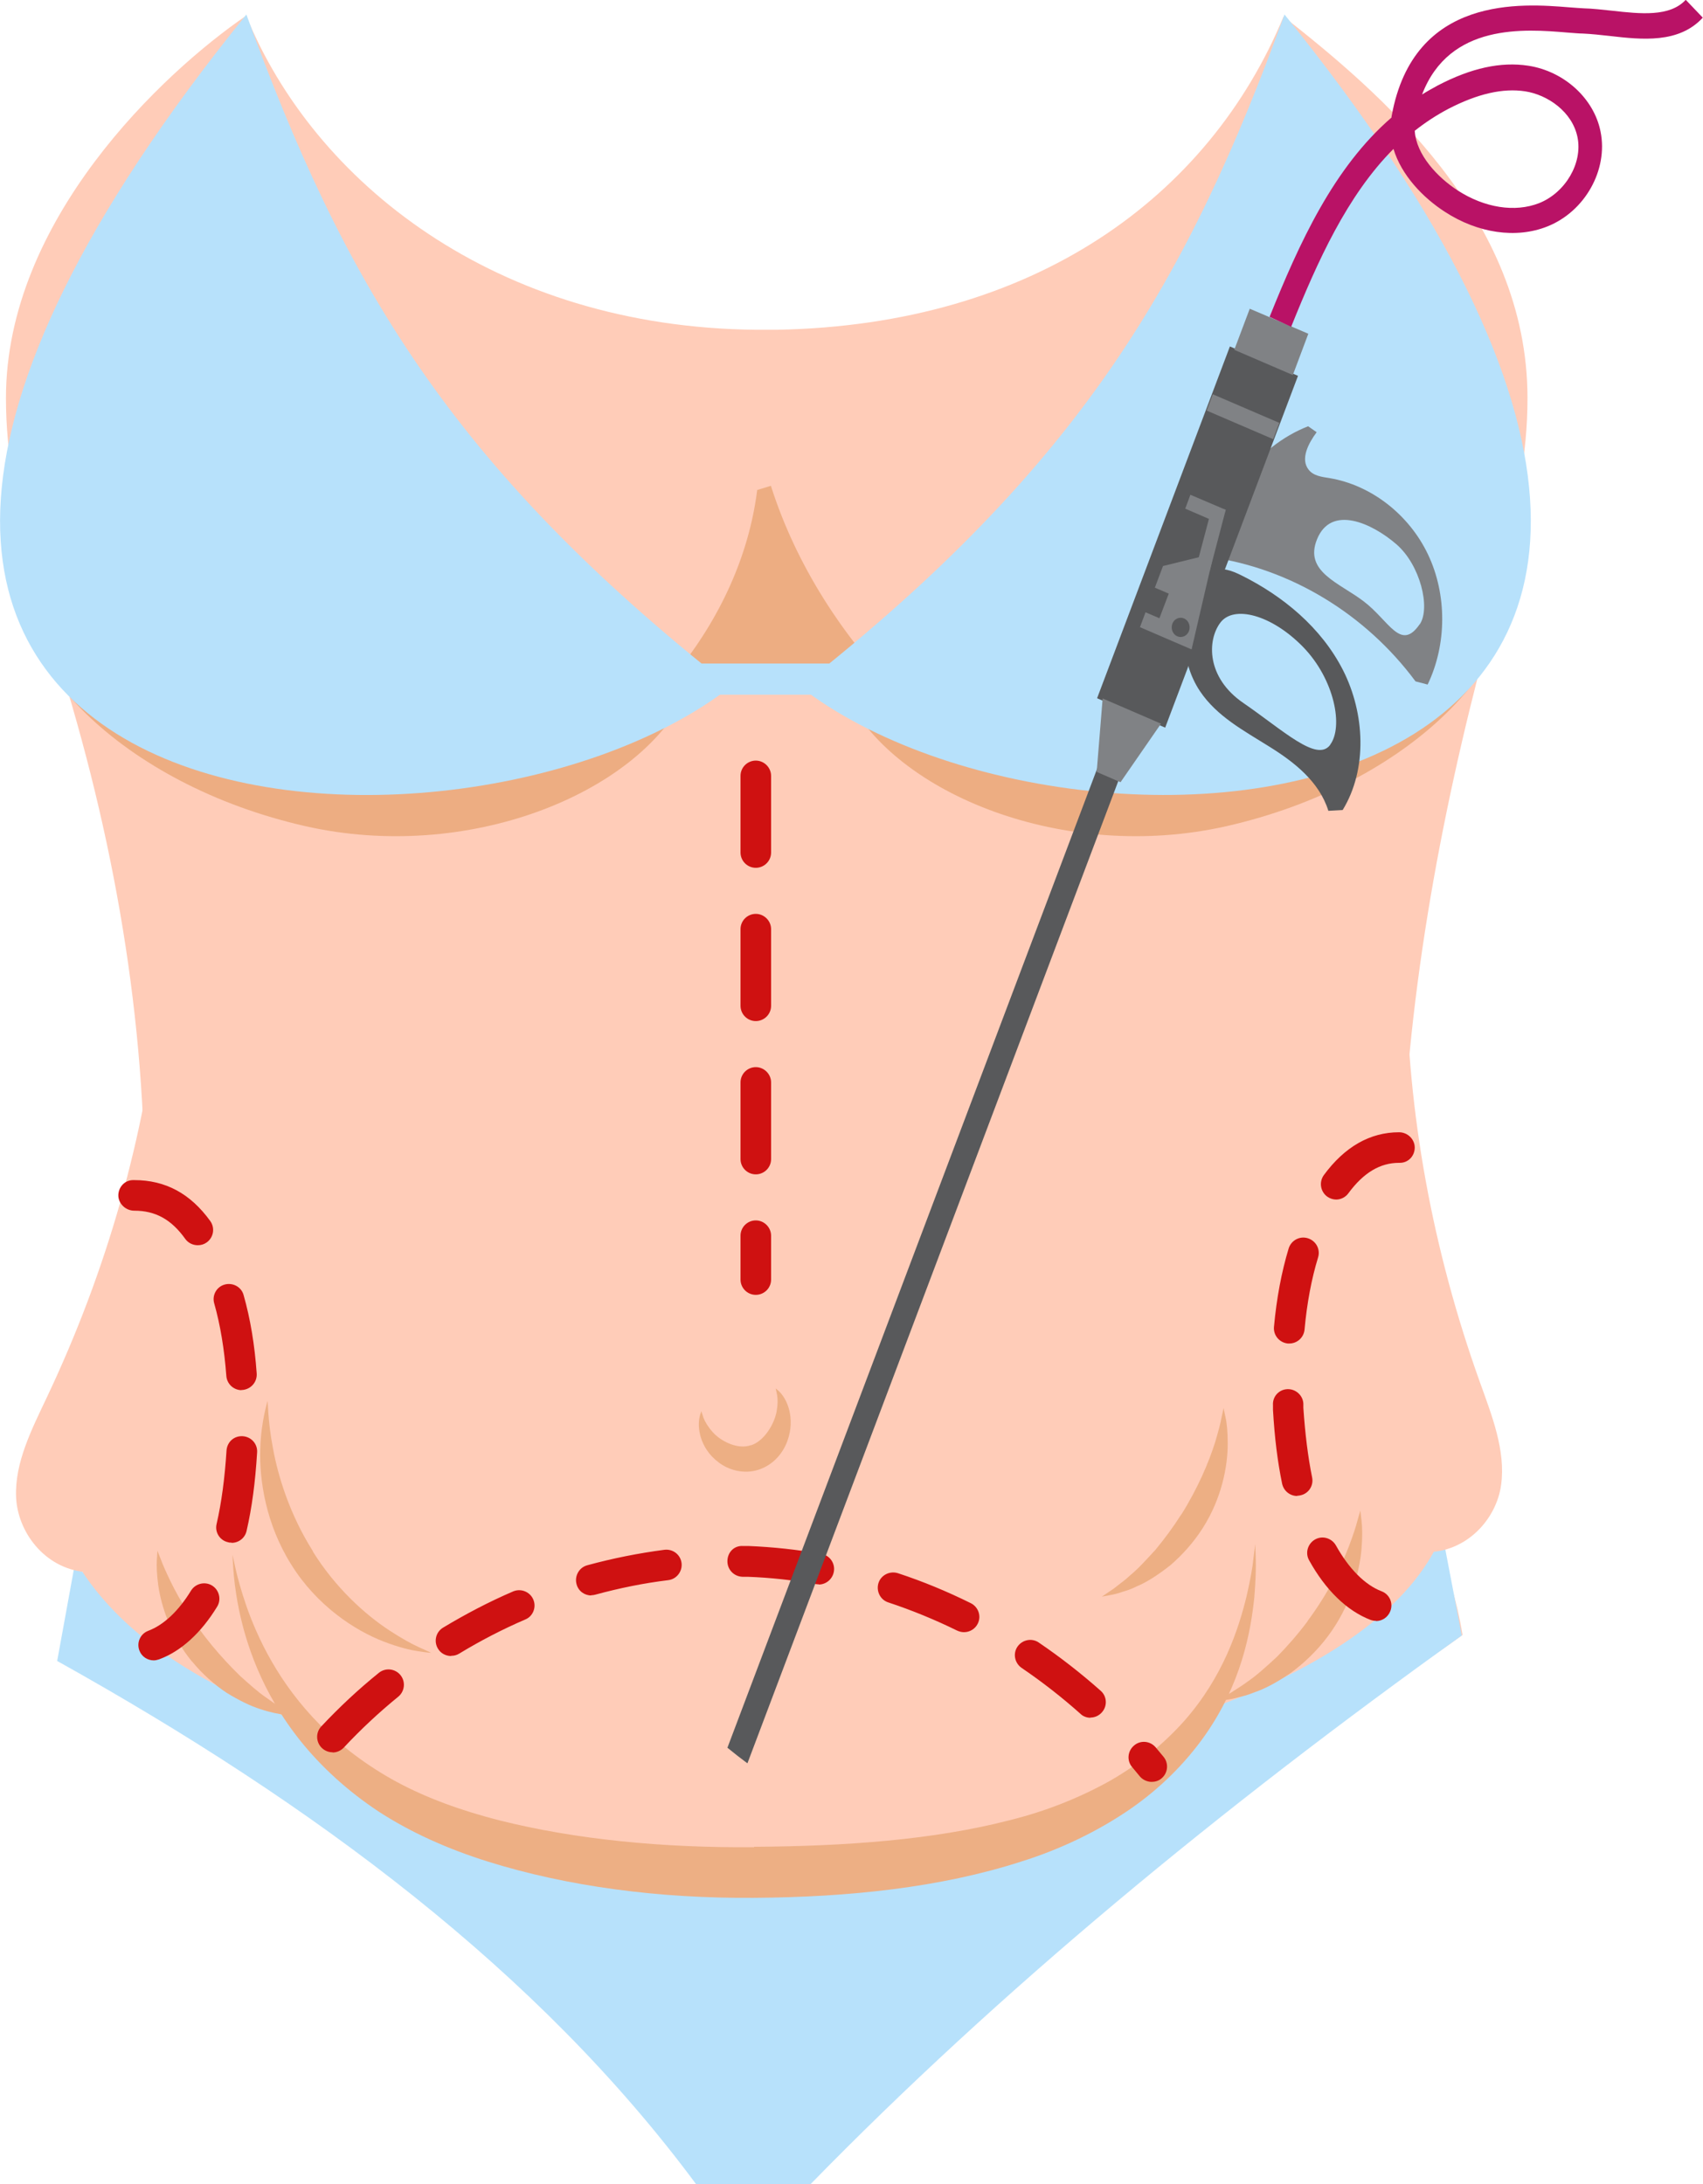 <?xml version="1.0" encoding="UTF-8"?> <svg xmlns="http://www.w3.org/2000/svg" id="Layer_2" data-name="Layer 2" viewBox="0 0 85.78 110.01"><defs><style> .cls-1 { fill: #808285; } .cls-1, .cls-2, .cls-3, .cls-4, .cls-5, .cls-6, .cls-7, .cls-8 { stroke-width: 0px; } .cls-2 { fill: #58595b; } .cls-3 { fill: #cf1111; } .cls-4 { fill: #b7e1fb; } .cls-5 { fill: #b91266; } .cls-6 { fill: #edad82; } .cls-7 { fill: #edaf84; } .cls-8 { fill: #ffccb8; } </style></defs><g id="_01" data-name="01"><g><path class="cls-8" d="m64.65.84c-3.75,9.06-12.54,15.53-25.52,15.77-.39,0-.51,0-1.03,0-13.15-.12-22.29-7.45-25.7-15.82C8.17,3.69.3,11.1.3,20.05c0,11.47,8.6,20.76,19.2,20.76,10.01,0,18.23-8.29,19.12-18.86.89,10.58,9.11,18.86,19.12,18.86,10.6,0,19.2-9.3,19.2-20.76,0-9.13-7.5-15.44-12.28-19.21Z"></path><path class="cls-8" d="m73.67,82.35c-2.31-13.65-17.16-24.18-35.14-24.18S5.03,69.17,3.24,83.26c21.78,15.08,49.24,14.45,70.43-.91Z"></path><path class="cls-8" d="m76.93,25.3l-38.23-5.73L.12,25.3c7.13,18.08,9.73,36.79,4.15,56.03,1.66,1.15,3.23,2.46,4.76,3.82h58.19c1.68-1.81,3.49-3.47,5.39-5.01-4.28-18.01-1.42-36.28,4.32-54.84Z"></path><path class="cls-4" d="m73.64,82.37c-12.2,8.73-23.29,17.89-32.81,27.64h-5.77c-7.94-10.72-19.21-19.12-32.18-26.35l.92-5.05c9.86,16.81,62.8,13.61,68.85-1.35l.98,5.11Z"></path><ellipse class="cls-8" cx="37.75" cy="84.77" rx="23.61" ry="9.97"></ellipse><path class="cls-8" d="m9.82,73.82c1.37-5.56,1.52-11.29.96-16.92-.24-2.35-.72-4.89-2.76-6.47-.72,6.81-2.63,13.55-5.65,19.93-.77,1.63-1.63,3.3-1.56,5.04s1.41,3.58,3.47,3.78c1.53.15,3.04-.64,3.94-1.71.9-1.07,1.3-2.37,1.61-3.65Z"></path><path class="cls-6" d="m7.68,21.16c-3.59,1.16-6.14,3.39-6.73,6.37-1.14,5.71,5.32,12.01,14.42,14.08,8.19,1.86,16.67-1.63,19.12-6.51-10.21.51-20.27-5.37-26.8-13.93Z"></path><path class="cls-6" d="m39.95,33.98c1.87.27,3.79.71,5.67,1.32-3.17-3.15-5.53-6.87-6.79-10.83-.23.07-.46.14-.69.21-.41,3.28-1.86,6.47-4.09,9.21,1.97-.25,4-.19,5.91.09Z"></path><path class="cls-6" d="m69.48,21.16c3.59,1.16,6.14,3.39,6.73,6.37,1.14,5.71-5.32,12.01-14.42,14.08-8.19,1.86-16.67-1.63-19.12-6.51,10.21.51,20.27-5.37,26.8-13.93Z"></path><path class="cls-8" d="m66.79,72.25c-.83-5.68-.43-11.39.67-16.94.46-2.31,1.18-4.78,3.37-6.14.06,6.86,1.32,13.77,3.71,20.44.61,1.7,1.31,3.46,1.07,5.19-.24,1.73-1.75,3.4-3.81,3.38-1.54-.01-2.96-.97-3.76-2.13-.79-1.16-1.06-2.5-1.25-3.8Z"></path><g><path class="cls-4" d="m36.8,34.59C22.44,45.75-21.15,42.23,12.41.73c4.84,13.31,10.21,22.71,24.39,33.86Z"></path><path class="cls-4" d="m40.31,34.59c14.36,11.16,57.95,7.63,24.39-33.86-4.84,13.31-10.21,22.71-24.39,33.86Z"></path><rect class="cls-4" x="34.26" y="33.42" width="8.76" height="1.57"></rect></g><path class="cls-3" d="m38.07,65.22c-.43,0-.77-.35-.77-.77v-2.21c0-.43.35-.77.77-.77s.77.35.77.77v2.21c0,.43-.35.77-.77.77Zm0-6.07c-.43,0-.77-.35-.77-.77v-3.86c0-.43.35-.77.77-.77s.77.35.77.77v3.86c0,.43-.35.77-.77.77Zm0-7.72c-.43,0-.77-.35-.77-.77v-3.86c0-.43.35-.77.77-.77s.77.35.77.77v3.86c0,.43-.35.77-.77.77Zm0-7.72c-.43,0-.77-.35-.77-.77v-3.86c0-.43.35-.77.77-.77s.77.35.77.77v3.86c0,.43-.35.77-.77.77Z"></path><path class="cls-7" d="m37.99,93.02c4.62-.03,9.03-.35,12.83-1.33,1.91-.47,3.62-1.17,5.12-2.01,1.49-.86,2.73-1.9,3.71-3,1.96-2.22,2.74-4.64,3.14-6.28.19-.83.31-1.49.35-1.94.06-.45.09-.69.09-.69,0,0,0,.24.02.69.02.46,0,1.13-.07,2-.18,1.71-.64,4.35-2.53,7.01-.94,1.32-2.2,2.61-3.78,3.69-1.57,1.07-3.43,1.98-5.45,2.61-4.04,1.3-8.65,1.79-13.43,1.82-4.79.04-9.41-.57-13.43-1.83-2.01-.63-3.88-1.47-5.48-2.51-1.59-1.05-2.9-2.27-3.91-3.52-2.03-2.52-2.81-5.05-3.15-6.74-.17-.86-.24-1.53-.27-1.99-.03-.45-.04-.69-.04-.69,0,0,.05.23.15.68.1.44.27,1.09.55,1.9.56,1.6,1.62,3.89,3.72,6,1.05,1.05,2.34,2.04,3.85,2.86,1.52.82,3.26,1.45,5.18,1.94,3.83.96,8.21,1.39,12.82,1.35Z"></path><path class="cls-7" d="m37.82,72.8c.67-.21,1.19-1.08,1.3-1.72.06-.33.06-.62.02-.83-.04-.2-.07-.32-.07-.32-.03,0,.48.26.69,1.12.1.42.11.96-.1,1.53-.2.56-.66,1.18-1.43,1.44-.77.26-1.55.01-2.03-.36-.5-.37-.77-.84-.9-1.26-.25-.85.05-1.33.03-1.32,0,0,.03.12.1.32.07.19.22.45.44.7.42.5,1.31.93,1.95.69Z"></path><path class="cls-7" d="m15.76,78.15c1.14,1.83,2.63,3.17,3.85,3.97.61.4,1.14.69,1.52.86.38.17.59.27.59.27,0,0-.23-.01-.65-.08-.42-.06-1.03-.21-1.75-.49-1.43-.55-3.35-1.79-4.64-3.86-1.3-2.06-1.62-4.29-1.57-5.82.02-.77.12-1.38.21-1.8.09-.42.16-.64.16-.64,0,0,.01.24.04.65.03.42.09,1.02.23,1.74.26,1.44.86,3.36,2.01,5.18Z"></path><path class="cls-7" d="m59.5,76.29c.83-1.32,1.39-2.64,1.71-3.66.15-.51.27-.94.32-1.24.07-.29.1-.47.1-.47,0,0,.04.18.1.47.07.31.11.76.11,1.33,0,1.13-.3,2.75-1.26,4.25-.47.74-1.05,1.37-1.63,1.87-.6.47-1.17.85-1.71,1.07-.25.13-.5.21-.71.27-.21.08-.4.12-.55.15-.3.06-.48.09-.48.09,0,0,.15-.1.4-.27.13-.08.28-.19.45-.33.17-.13.36-.27.56-.46.41-.33.83-.8,1.29-1.3.44-.53.88-1.12,1.3-1.78Z"></path><path class="cls-7" d="m65.86,81.65c1-1.34,1.69-2.72,2.09-3.78.2-.53.35-.98.43-1.3.09-.31.14-.49.14-.49,0,0,.02.19.06.51.04.33.05.82,0,1.42-.1,1.19-.56,2.89-1.69,4.4-.56.75-1.22,1.37-1.87,1.85-.67.46-1.31.81-1.89,1-.28.12-.55.18-.78.24-.23.06-.43.1-.6.12-.32.04-.51.06-.51.06,0,0,.17-.09.45-.25.14-.07.32-.17.51-.3.19-.12.41-.26.64-.43.47-.32.96-.77,1.49-1.26.51-.52,1.04-1.12,1.54-1.79Z"></path><path class="cls-7" d="m9.67,83.69c-1.07-1.3-1.55-2.79-1.7-3.85-.07-.53-.09-.97-.07-1.27.02-.29.03-.46.03-.46,0,0,.06.16.17.43.1.27.27.66.49,1.11.44.91,1.14,2.08,2.08,3.22.47.57.95,1.08,1.42,1.54.48.43.92.83,1.34,1.11.41.3.76.52,1.01.66.25.15.39.23.39.23,0,0-.17-.02-.46-.04-.3-.03-.73-.11-1.24-.28-.52-.16-1.1-.45-1.72-.83-.6-.4-1.21-.93-1.74-1.58Z"></path><path class="cls-3" d="m69.31,81.64c-.09,0-.19-.02-.28-.05-1.19-.46-2.26-1.5-3.09-3-.21-.37-.07-.84.3-1.05.37-.21.84-.07,1.05.3.65,1.17,1.46,1.99,2.3,2.31.4.15.6.6.44,1-.12.31-.41.5-.72.5Zm-3.97-6.29c-.36,0-.68-.25-.76-.62-.23-1.11-.38-2.32-.46-3.72v-.23c-.03-.43.29-.79.72-.81.42-.02.79.31.81.73v.21c.09,1.32.23,2.46.44,3.5.09.42-.18.83-.6.91-.05.01-.1.02-.16.02Zm-.4-7.68s-.05,0-.07,0c-.42-.04-.74-.41-.7-.84.13-1.43.38-2.76.74-3.95.13-.41.56-.64.97-.51.41.13.64.56.51.97-.33,1.08-.56,2.3-.68,3.63-.04.4-.37.7-.77.7Zm2.37-7.25c-.16,0-.32-.05-.46-.15-.34-.25-.42-.73-.17-1.08,1.05-1.43,2.33-2.16,3.79-2.16.43,0,.79.35.79.77s-.32.77-.75.77h-.04c-.96,0-1.79.5-2.55,1.53-.15.21-.39.32-.62.32Z"></path><path class="cls-3" d="m7.74,83.63c-.31,0-.61-.19-.72-.5-.15-.4.05-.84.45-.99.77-.29,1.52-.99,2.15-2.02.22-.36.7-.48,1.06-.26.36.22.48.7.26,1.06-.81,1.33-1.82,2.25-2.93,2.66-.09.03-.18.05-.27.05Zm3.92-5.93c-.06,0-.11,0-.17-.02-.42-.09-.68-.51-.58-.92.25-1.09.41-2.3.5-3.7.03-.43.38-.75.82-.72.43.03.75.39.72.82-.09,1.49-.26,2.78-.53,3.95-.08.36-.4.6-.75.6Zm.51-7.68c-.4,0-.74-.31-.77-.72-.1-1.33-.3-2.56-.61-3.65-.12-.41.12-.84.53-.95.41-.11.84.12.95.53.34,1.19.56,2.52.66,3.95.03.43-.29.79-.71.83-.02,0-.04,0-.06,0Zm-2.21-7.3c-.24,0-.48-.11-.63-.32-.7-.98-1.5-1.42-2.57-1.42-.42,0-.79-.34-.8-.76,0-.42.31-.77.73-.78,0,0,.06,0,.07,0,1.58,0,2.83.68,3.83,2.06.25.35.17.83-.18,1.08-.14.1-.29.14-.45.14Z"></path><path class="cls-3" d="m58.01,89.75c-.22,0-.45-.1-.6-.28-.13-.15-.25-.31-.38-.46-.28-.32-.24-.81.09-1.09.32-.28.81-.24,1.09.09.13.16.27.32.4.48.27.33.22.82-.11,1.09-.14.12-.32.17-.49.17Zm-41.26-1.49c-.19,0-.38-.07-.53-.21-.31-.29-.33-.78-.04-1.09.9-.96,1.87-1.87,2.9-2.7.33-.27.82-.22,1.09.11.27.33.22.82-.11,1.09-.97.79-1.89,1.65-2.74,2.56-.15.16-.36.25-.56.25Zm38.18-1.74c-.18,0-.37-.06-.51-.2-.93-.83-1.93-1.61-2.96-2.31-.35-.24-.45-.72-.21-1.07.24-.35.72-.45,1.07-.21,1.09.74,2.14,1.56,3.12,2.43.32.28.35.77.06,1.09-.15.17-.36.26-.57.26Zm-32.21-3.11c-.26,0-.52-.13-.66-.37-.22-.36-.11-.84.26-1.06,1.13-.68,2.31-1.3,3.52-1.82.39-.17.85.01,1.02.4.17.39-.01.85-.4,1.01-1.14.49-2.26,1.07-3.33,1.72-.13.08-.26.11-.4.11Zm25.83-1.2c-.11,0-.23-.03-.34-.08-1.12-.55-2.29-1.03-3.47-1.42-.4-.13-.62-.57-.49-.98.13-.4.57-.62.98-.49,1.25.41,2.48.92,3.67,1.51.38.19.54.65.35,1.03-.13.27-.41.43-.69.43Zm-18.77-1.85c-.34,0-.65-.22-.74-.57-.11-.41.13-.84.54-.95,1.28-.35,2.59-.61,3.89-.78.43-.05.81.25.86.67.05.42-.25.81-.67.86-1.23.15-2.46.4-3.67.73-.07.02-.14.03-.21.03Zm11.47-.56s-.09,0-.14-.01c-1.15-.2-2.31-.33-3.46-.37h-.26c-.43-.02-.76-.37-.75-.8.01-.43.33-.78.79-.75h.28c1.22.05,2.45.18,3.67.4.42.07.7.48.62.9-.07.37-.39.64-.76.64Z"></path><g><path class="cls-1" d="m71.93,27.93c-.96-2.02-2.87-3.5-4.97-3.85-.38-.06-.81-.11-1.05-.43-.42-.54,0-1.33.41-1.88-.14-.1-.29-.2-.43-.3-2.6,1.02-4.57,3.66-4.93,6.59,4.03.57,7.82,2.86,10.34,6.26.2.05.41.11.61.16.97-2.02.98-4.53.02-6.55Zm-.42,3.51c-.96,1.4-1.54-.18-2.82-1.15-1.23-.94-3.02-1.49-2.35-3.13.71-1.75,2.76-.81,3.98.24,1.22,1.04,1.75,3.23,1.19,4.05Z"></path><g><path class="cls-2" d="m37.65,88.81l19.23-50.93-1.12-.48-19.12,50.63c.33.27.66.53,1,.78Z"></path><polygon class="cls-2" points="58.69 36.65 55.26 35.17 61.95 17.45 65.38 18.93 58.69 36.65"></polygon><polygon class="cls-1" points="64.13 22.12 60.78 20.68 61.09 19.86 64.44 21.3 64.13 22.12"></polygon><polygon class="cls-1" points="65.12 18.89 62.17 17.62 62.95 15.55 65.9 16.81 65.12 18.89"></polygon><polygon class="cls-1" points="56.44 39.4 55.24 38.88 55.54 35.18 58.48 36.45 56.44 39.4"></polygon></g><path class="cls-2" d="m67.65,33.76c-1.1-2.16-3.03-3.74-5.12-4.78-.46-.23-1-.44-1.47-.22-.25.12-.44.35-.6.58-1.07,1.58-1.08,3.88-.02,5.47.85,1.27,2.21,1.99,3.47,2.78,1.26.78,2.54,1.77,3,3.25.24-.01.48-.03.72-.04,1.26-2.06,1.12-4.87.02-7.04Zm-.65,3.76c-.67.89-2.36-.73-4.37-2.11-1.87-1.28-1.83-3.16-1.16-4.05.67-.89,2.57-.41,4.17,1.23,1.59,1.64,2.03,4.03,1.36,4.92Z"></path><polygon class="cls-1" points="61.14 27.88 58.58 28.51 58.17 29.6 58.87 29.9 58.4 31.14 57.7 30.84 57.42 31.59 60.02 32.71 61.14 27.88"></polygon><path class="cls-2" d="m59.89,31.78c-.09.25-.36.37-.59.27-.23-.1-.34-.38-.25-.63.09-.25.36-.37.59-.27.23.1.34.38.25.63Z"></path><polygon class="cls-1" points="60.93 28.77 60.25 28.57 61.07 25.47 61.74 25.68 60.93 28.77"></polygon><polygon class="cls-1" points="61.48 26.39 59.7 25.62 59.96 24.92 61.74 25.68 61.48 26.39"></polygon><path class="cls-5" d="m65.06,16.47l-1.11-.51c1.5-3.73,3.22-7.51,6.14-10.04,0-.03,0-.06.01-.09,1.11-6.11,6.6-5.65,8.95-5.46.28.02.52.04.72.05.45.01.94.07,1.43.12,1.43.16,2.91.32,3.71-.55l.86.9c-1.21,1.31-3.06,1.11-4.7.92-.46-.05-.91-.1-1.34-.12-.21,0-.47-.03-.78-.05-2.14-.18-5.94-.49-7.32,3.12.25-.16.51-.3.78-.45,1.7-.89,3.19-1.21,4.57-1,1.81.28,3.31,1.65,3.64,3.32.39,1.93-.79,4.03-2.69,4.78-1.56.62-3.49.34-5.15-.74-1.1-.71-2.19-1.84-2.59-3.17-2.34,2.35-3.83,5.67-5.15,8.95Zm6.2-9.89c.07,1.22,1.16,2.36,2.16,3.01,1.36.88,2.89,1.12,4.11.64,1.32-.53,2.19-2.01,1.93-3.31-.26-1.3-1.52-2.15-2.64-2.32-1.12-.17-2.39.12-3.86.88-.61.32-1.17.69-1.69,1.1Z"></path></g></g></g></svg> 